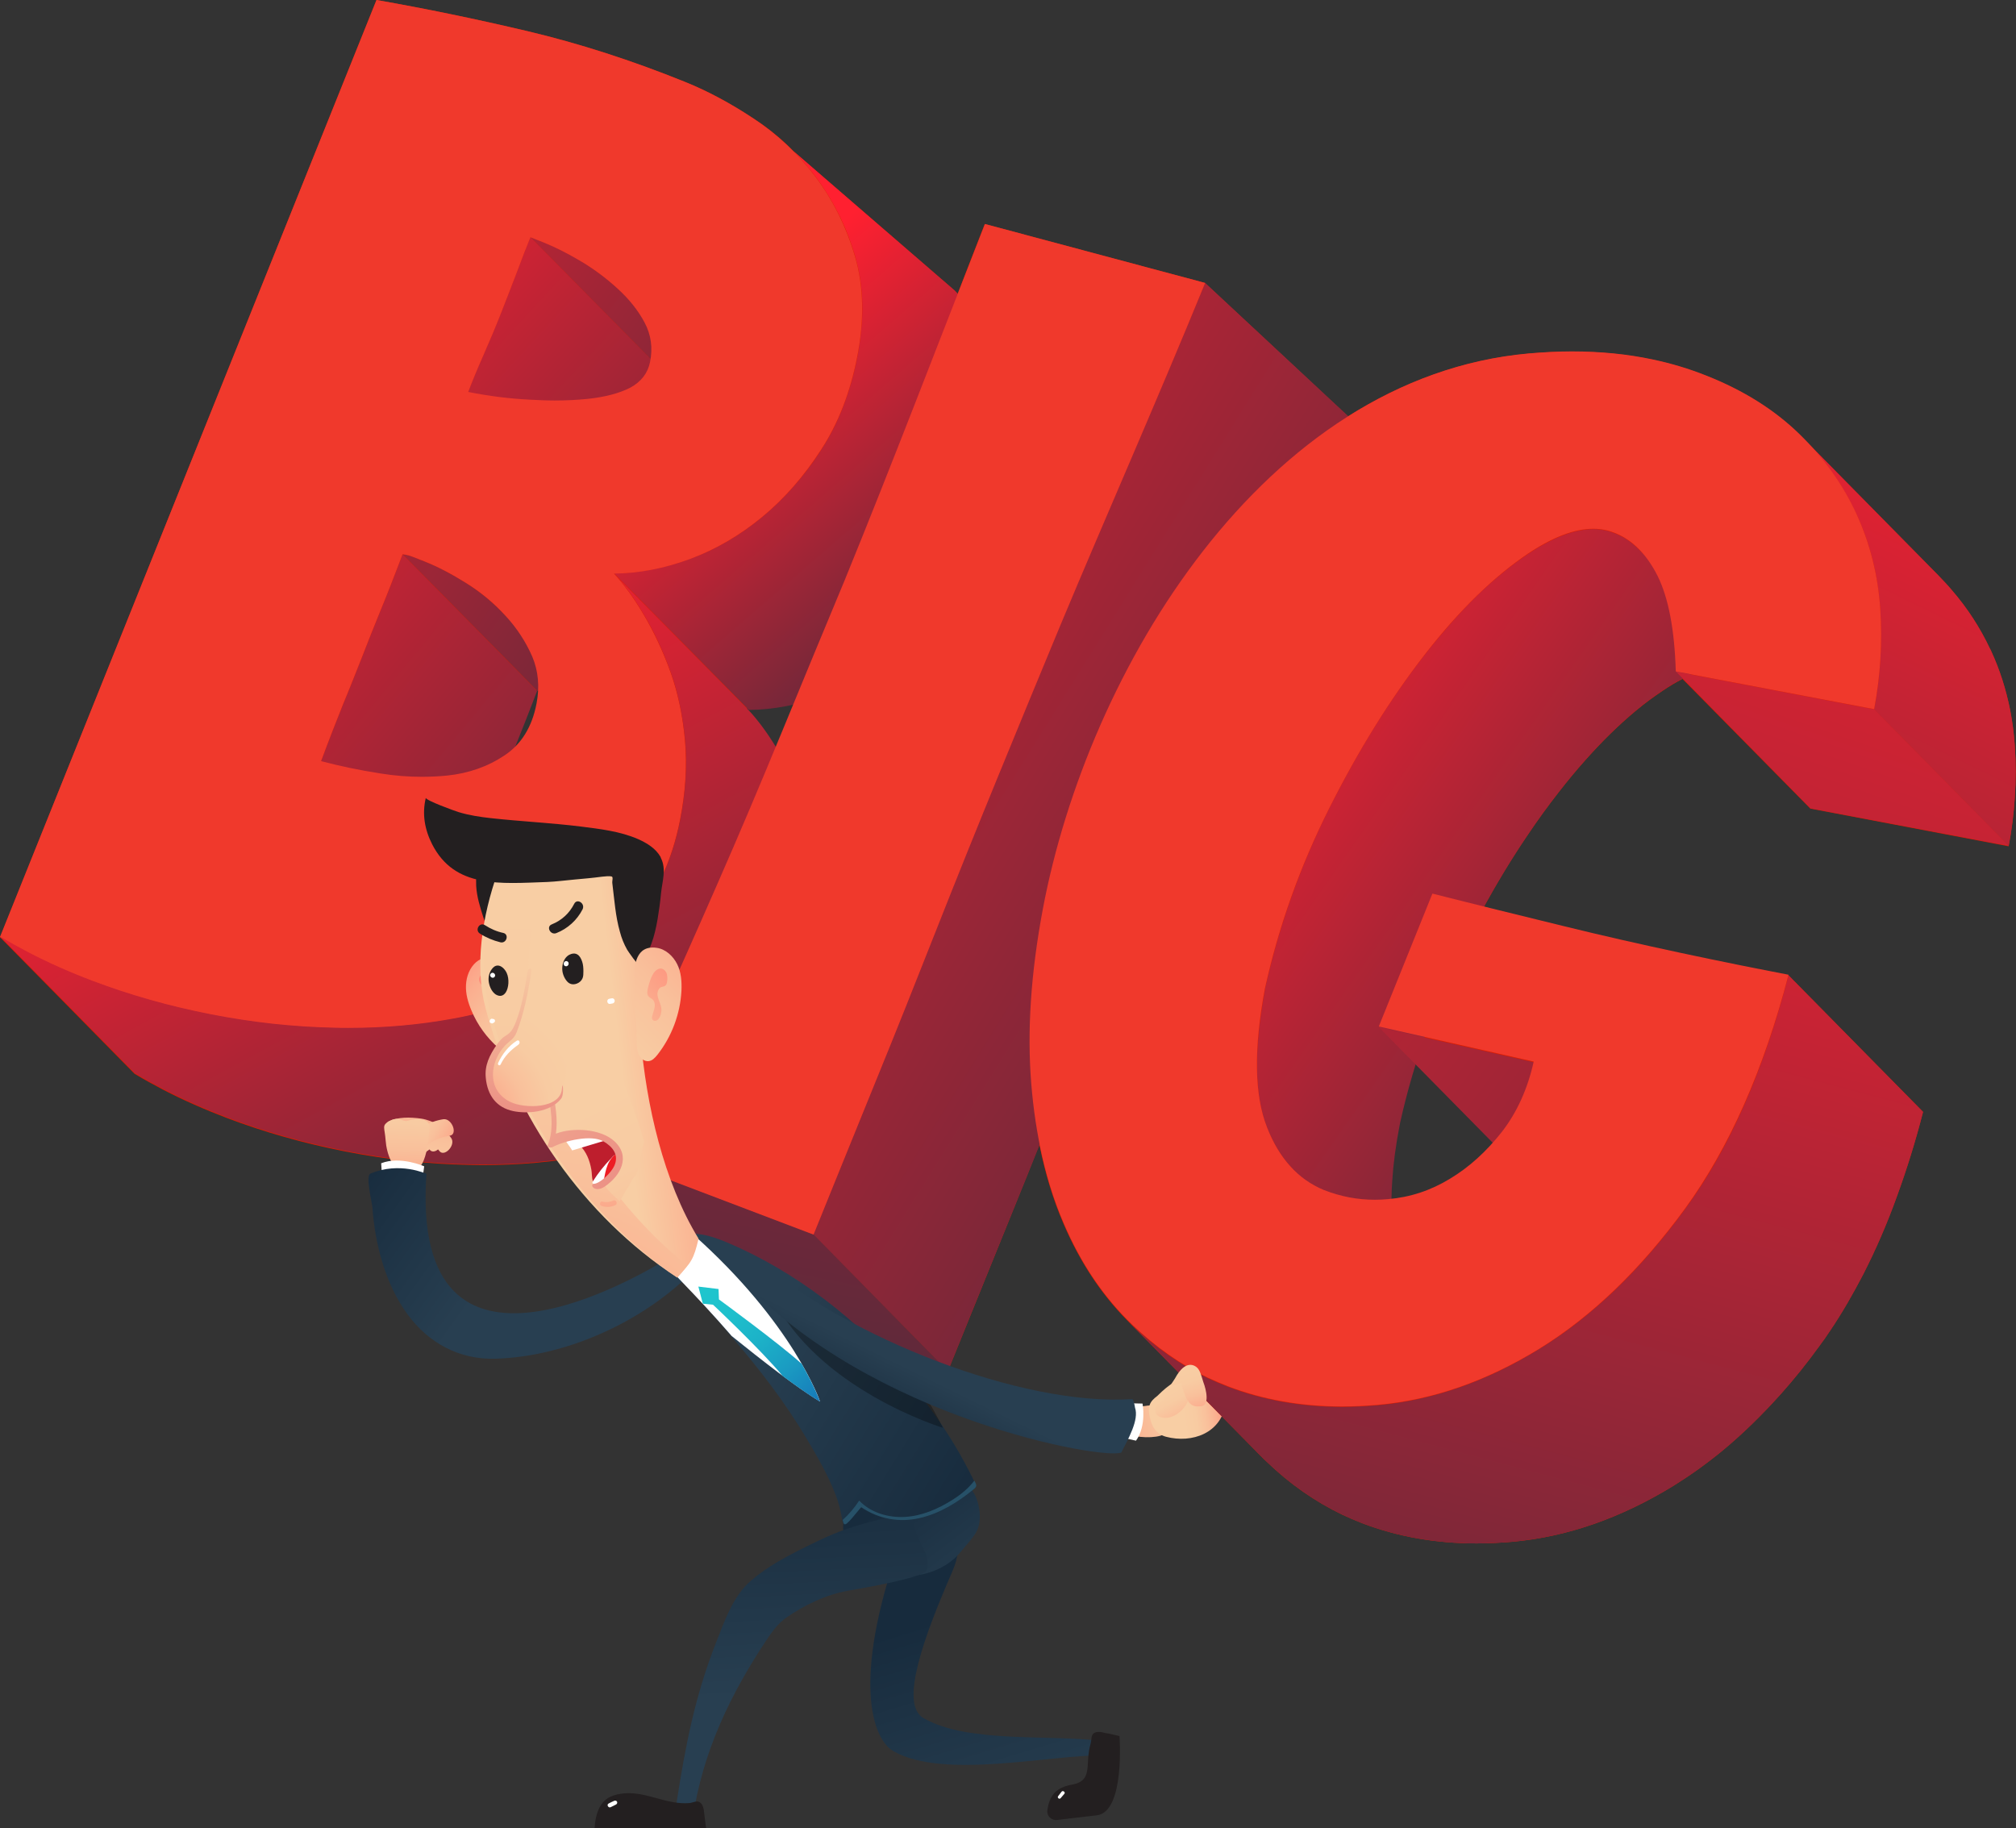 <?xml version="1.0" encoding="UTF-8"?><svg xmlns="http://www.w3.org/2000/svg" xmlns:xlink="http://www.w3.org/1999/xlink" baseProfile="basic" height="896.9" preserveAspectRatio="xMidYMid meet" version="1.0" viewBox="-0.0 -0.0 989.0 896.9" width="989.0" zoomAndPan="magnify"><rect x="-0.0" y="-0.0" width="989.0" height="896.9" fill="#333333" stroke="none"/><linearGradient gradientTransform="scale(1 -1) rotate(-19.403 702.245 -3047.831)" gradientUnits="userSpaceOnUse" id="a" x1="-267.936" x2="-201.411" xlink:actuate="onLoad" xlink:show="other" xlink:type="simple" xmlns:xlink="http://www.w3.org/1999/xlink" y1="-997.203" y2="-1087.487"><stop offset="0" stop-color="#172b3d"/><stop offset=".991" stop-color="#283f51"/></linearGradient><path d="M543.2,854.5c-25.8-4-68.3,1.3-90.3-11.7c-11.8-6.9,0.6-40.4,14.2-71.6c12.7-29.1-21.9-24.7-26.3-12 c-22.7,65.2-13,94-2.4,100c24.6,13.8,75.2,1.9,103.4,1.9C541.6,858.7,543.4,856.8,543.2,854.5z" fill="url(#a)"/><g id="change1_1"><path d="M549.2,851.7c0,0,2.8,37.2-11.1,38.9c-7.6,0.9-15,1.7-19.6,2.3c-2.7,0.3-5-2-4.7-4.6c0.5-4.2,2-8.1,5.4-10.3 c2.1-1.4,4.5-2.1,6.9-2.5c10.5-2,5.9-10.1,9-20.3c0.4-1.5,0.1-3.6,1.3-4.7c1.7-1.4,4.3-0.7,6.1-0.2 C543.2,850.2,549.2,851.8,549.2,851.7z" fill="#231F20"/></g><g id="change2_1"><path d="M520.8,879l-1.7,2.2c-0.6,0.8,0.6,1.7,1.2,1c0.6-0.7,1.2-1.4,1.8-2.1C522.9,879.3,521.4,878.2,520.8,879z" fill="#FFF"/></g><linearGradient gradientTransform="scale(1 -1) rotate(-9.59 -477.46 9670.982)" gradientUnits="userSpaceOnUse" id="b" x1="2159.362" x2="2235.82" xlink:actuate="onLoad" xlink:show="other" xlink:type="simple" xmlns:xlink="http://www.w3.org/1999/xlink" y1="-436.867" y2="-508.185"><stop offset="0" stop-color="#172b3d"/><stop offset=".166" stop-color="#1d3244"/><stop offset=".519" stop-color="#253c4e"/><stop offset=".991" stop-color="#283f51"/></linearGradient><path d="M417.6,761.5c4.1,5.7,10.8,9.1,17.6,10.7 c13.1,3.1,28-0.7,36.4-11.2c2.4-3,5.7-6.3,7.5-9.7c3.9-7.3-0.1-20.3-4.5-22.1c-12.9-5.5-36.7,6.7-50.2,9.5 c-4.3,0.9-8.7,1.9-10.2,6.5C412.6,750.4,414.5,757.2,417.6,761.5z" fill="url(#b)"/><linearGradient gradientTransform="scale(1 -1) rotate(26.429 -6400.84 -8019.242)" gradientUnits="userSpaceOnUse" id="c" x1="2928.986" x2="2882.438" xlink:actuate="onLoad" xlink:show="other" xlink:type="simple" xmlns:xlink="http://www.w3.org/1999/xlink" y1="-4500.914" y2="-4607.831"><stop offset="0" stop-color="#172b3d"/><stop offset=".991" stop-color="#283f51"/></linearGradient><path d="M442.3,742.6c-3-0.4-6.3,1.7-10.2,2.7 c-13.6,3.5-20.3,5.6-31.7,11.1c-14.5,7-23.7,12-32,19.1c-8.8,7.5-13,19.9-17.1,30.3c-10.4,26.4-15.1,50.9-19.4,78.7 c2.3,2.7,5.1,5.8,7.9,8.1c4.7-32.7,18.4-61.4,36.9-89c2.6-3.8,5.4-7.5,9.2-10.1c8.9-6.1,19.2-11.1,29.7-13 c4.2-0.8,37.5-6.2,38.9-10.2c2.4-6.9-4.1-13.4-5.6-20.4C447.6,745,445.2,743,442.3,742.6z" fill="url(#c)"/><g id="change1_2"><path d="M346.5,896.9l-54.8-0.1c0.3-6,2.2-12.6,7.5-15.2c2.3-1.1,4.8-1.6,7.3-1.8c10.9-0.8,20.6,5.7,31.6,4.8 c1.6-0.1,3.5-1.3,5-0.5c2,1.1,2.2,3.9,2.4,5.8C345.6,890.6,346.3,896.9,346.5,896.9z" fill="#231F20"/></g><g id="change2_2"><path d="M302.7,883.9c-0.3-0.5-0.9-0.6-1.4-0.4c-0.9,0.4-1.8,0.8-2.7,1.3c-1.2,0.6-0.1,2.4,1,1.8 c0.9-0.4,1.8-0.9,2.6-1.3C302.8,885,302.9,884.4,302.7,883.9z" fill="#FFF"/></g><linearGradient gradientTransform="rotate(-107.913 -3140.934 -1413.31) scale(1)" gradientUnits="userSpaceOnUse" id="d" x1="-6286.565" x2="-6290.039" xlink:actuate="onLoad" xlink:show="other" xlink:type="simple" xmlns:xlink="http://www.w3.org/1999/xlink" y1="1422.712" y2="1505.108"><stop offset="0" stop-color="#ff8876"/><stop offset=".089" stop-color="#fe957f"/><stop offset=".294" stop-color="#fbae8f"/><stop offset=".509" stop-color="#f9c09b"/><stop offset=".737" stop-color="#f8cba2"/><stop offset="1" stop-color="#f8cea4"/></linearGradient><path d="M555.8,691.2c6.2-2.2,14.3-2.6,17.3,0.6 c3.8,4.1,1.1,11.2-3.9,12.6c-5.1,1.4-14.8,0.9-18.9-2.7C545.3,697.5,549.6,693.4,555.8,691.2z" fill="url(#d)"/><linearGradient gradientTransform="scale(1 -1) rotate(-76.556 -4515.067 -4394.533)" gradientUnits="userSpaceOnUse" id="e" x1="-6930.115" x2="-6932.253" xlink:actuate="onLoad" xlink:show="other" xlink:type="simple" xmlns:xlink="http://www.w3.org/1999/xlink" y1="1444.953" y2="1421.789"><stop offset="0" stop-color="#ff8876"/><stop offset=".089" stop-color="#fe957f"/><stop offset=".294" stop-color="#fbae8f"/><stop offset=".509" stop-color="#f9c09b"/><stop offset=".737" stop-color="#f8cba2"/><stop offset="1" stop-color="#f8cea4"/></linearGradient><path d="M591.1,676.1c6.9-0.8,9.5,6,10.2,12.1 c-1.9,15-16.6,20-29.2,16.7c-2-0.5-5.6-2-7.3-7c-2.5-7.9-0.8-10.2,3-13.1C579.7,672.9,583.3,677,591.1,676.1z" fill="url(#e)"/><linearGradient gradientTransform="scale(-1) rotate(65.752 -1637.51 5515.854)" gradientUnits="userSpaceOnUse" id="f" x1="-6859.627" x2="-6852.144" xlink:actuate="onLoad" xlink:show="other" xlink:type="simple" xmlns:xlink="http://www.w3.org/1999/xlink" y1="2016.233" y2="2037.309"><stop offset="0" stop-color="#ff8876"/><stop offset=".089" stop-color="#fe957f"/><stop offset=".294" stop-color="#fbae8f"/><stop offset=".509" stop-color="#f9c09b"/><stop offset=".737" stop-color="#f8cba2"/><stop offset="1" stop-color="#f8cea4"/></linearGradient><path d="M587.7,673.2c2.8-0.6,5.5-1.4,8.4-0.8 c2.7,0.5,5.4,2.1,6.8,4.5c2.7,4.5,0.1,9.7-3.8,12.4c-2.6,1.8-5.8-1.6-4.4-4.2c0.2-0.4,1.3-2.2,1-2.6c-0.2-0.4-2.2,0.6-2.1,0.5 c-2.9,2.4-7.2,2.5-9.4-1.1C582.3,678.8,583.9,674,587.7,673.2z" fill="url(#f)"/><g id="change3_1"><path d="M988.4,365.8c-0.4-6-1.2-11.9-2.3-17.6c-2-9.9-5-19.5-9.2-28.6c-0.2-0.5-0.4-0.9-0.7-1.4 c-4.8-10.2-11-19.8-18.7-28.7c-2.1-2.5-4.4-4.9-6.7-7.3l-66-67l0,0c-0.7-0.7-1.5-1.5-2.2-2.2c-12.2-11.9-27.5-21.5-45.8-28.7 c-8.3-3.3-16.9-5.9-25.9-7.8c-12.6-2.7-25.9-4-39.9-4c-6.9,0-14,0.3-21.2,1c-32.3,2.9-61.9,14-88.5,30.8l-70.2-65.5l-108-28.9 c-4.4,11.3-8.9,22.7-13.3,34.2c-0.5-0.5-0.9-1-1.4-1.5l-79.1-68.4c0.1,0.1,0.1,0.1,0.2,0.2c-5.9-6.1-12.5-11.5-19.6-16.1 c-11.6-7.7-22.9-13.7-33.8-18.1c-26.2-10.6-52-18.9-77.3-24.9c-25.4-6-50.1-11.1-74.1-15.3L0,459.8l0,0l66,67 c4.5,2.7,9.2,5.3,14,7.8c9.8,5.1,20.3,9.7,31.3,13.9c18.2,6.9,37.6,12.4,58,16.4s40.6,6.2,60.7,6.6c2.2,0,4.4,0.1,6.7,0.1 c17.7,0,34.9-1.5,51.7-4.6c1.5-0.3,2.9-0.6,4.4-0.9l64.5,65.5l107.7,41c1.1-2.6,21.3-52.6,30.9-76.2c4.6-11.4,9.3-23,14-34.8 c2.8,14,6.7,26.9,11.8,38.7c7.9,18.5,18.3,34.3,31.1,47.3c0,0,0,0-0.1-0.1l66,67c0.9,0.9,1.8,1.8,2.8,2.7 c11.3,10.9,23.7,19.5,37,25.9c3.2,1.5,6.5,2.9,9.8,4.2c17.3,6.6,36,9.9,56.1,9.9c5.7,0,11.6-0.3,17.5-0.8 c26.8-2.4,53.2-11.6,79.1-27.5c8.2-5.1,16.2-10.8,24.1-17.3c9.9-8.2,19.5-17.6,28.8-28c6.4-7.2,12.6-14.9,18.6-23.2 c1.8-2.4,3.5-4.8,5.2-7.4c5.9-8.7,11.3-18.1,16.5-28.1c6-11.8,11.6-24.6,16.5-38.3c4.7-12.9,9-26.6,12.7-41.1l-66-67l0,0 c-15.2-2.9-32.7-6.4-52.8-10.7c-20.1-4.3-39.1-8.6-56.9-13c-13.1-3.2-26.3-6.5-39.8-9.8c6.8-12.4,13.9-24.1,21.3-35 c5-7.5,10.2-14.6,15.5-21.4c4.2-5.4,8.5-10.6,12.7-15.3c8.4-9.5,16.8-17.7,25.1-24.6c4.3-3.6,8.7-6.8,13-9.7 c3.4-2.3,6.7-4.3,9.9-5.9l62.7,63.6l97.3,18.5l0,0l0,0c1.5-7.9,2.5-15.8,3-23.7C989,382.8,989,374.3,988.4,365.8z M265.8,341.6 c-0.8,10.3-6.9,18.3-11.2,27.3c-1.7,3.5-6.9,0.4-5.2-3.1c3.8-7.9,9.6-15.3,10.3-24.2C260.1,337.7,266.1,337.7,265.8,341.6z M392.9,345.5c-2.8,7.4-5.3,15-7,22.7c-0.4,1.8-2.9,2.9-4.4,1.8c-3.2-2.3-7-4.1-9.6-7.2c-2.7-3.1-3.2-7.4-5.2-11 c-0.3-0.5-0.4-0.9-0.4-1.4c-0.7-1.7,0.2-4.2,2.7-4.5c7.2-0.8,13.8-4.2,21-4.3C391.8,341.6,393.6,343.6,392.9,345.5z M732,559 c1.2,1.1,1.1,3.1,0,4.3c-5,5.2-6.5,12.6-11.9,17.6c-4.2,3.8-10.4,5.7-15.8,7.3c-7,2.1-21,5.9-25.3-2.7c-3-6-1.1-14.9-0.2-21.2 c1.4-9.8,3.7-19.6,6.5-29c1.8-6,3.6-14,8.1-18.7c2.7-2.8,7,1.5,4.3,4.3c-0.1,0.1-0.3,0.4-0.5,0.7c0.6,0.3,1.1,0.9,1.3,1.8 c1.9,7.3,10.3,9.6,15.5,14C721.1,543.5,724.9,552.6,732,559z" fill="#DB1D00"/></g><g><linearGradient gradientTransform="matrix(1 0 0 -1 0 772)" gradientUnits="userSpaceOnUse" id="g" x1="449.154" x2="152.987" xlink:actuate="onLoad" xlink:show="other" xlink:type="simple" xmlns:xlink="http://www.w3.org/1999/xlink" y1="425.846" y2="699.87"><stop offset="0" stop-color="#3a2b3d"/><stop offset=".982" stop-color="#ff2030"/></linearGradient><path d="M260.2,116.3c-1.9,4.7-4.1,10.3-6.5,16.8 c-2.5,6.5-5.1,13.3-7.9,20.4c-2.8,7.1-5.7,14-8.7,20.8s-5.5,12.8-7.4,17.9l66,67c2-5.2,4.4-11.2,7.4-17.9c3-6.8,5.9-13.7,8.7-20.8 c2.8-7.1,5.5-13.9,7.9-20.4c2.5-6.5,4.6-12.1,6.5-16.8L260.2,116.3z" fill="url(#g)"/><linearGradient gradientTransform="matrix(1 0 0 -1 0 772)" gradientUnits="userSpaceOnUse" id="h" x1="491.943" x2="100.365" xlink:actuate="onLoad" xlink:show="other" xlink:type="simple" xmlns:xlink="http://www.w3.org/1999/xlink" y1="485.686" y2="760.558"><stop offset="0" stop-color="#3a2b3d"/><stop offset=".982" stop-color="#ff2030"/></linearGradient><path d="M305.9,144.3c-0.9-0.9-1.9-1.9-2.9-2.8 c-5.8-5.3-12-9.9-18.5-13.7c-6.6-3.9-12.5-6.8-17.7-8.9l0,0l-6.6-2.6l66,67l6.6,2.6l0,0c5.3,2.1,11.2,5.1,17.7,8.9 c6.6,3.9,12.7,8.4,18.5,13.7c1,0.9,2,1.8,2.9,2.8L305.9,144.3z" fill="url(#h)"/><linearGradient gradientTransform="matrix(1 0 0 -1 0 772)" gradientUnits="userSpaceOnUse" id="i" x1="396.32" x2="39.12" xlink:actuate="onLoad" xlink:show="other" xlink:type="simple" xmlns:xlink="http://www.w3.org/1999/xlink" y1="261.302" y2="558.196"><stop offset="0" stop-color="#3a2b3d"/><stop offset=".982" stop-color="#ff2030"/></linearGradient><path d="M197.5,272c-4,10.4-7.5,19.6-10.8,27.5 c-3.2,7.9-6.3,15.6-9.1,22.9c-2.9,7.3-5.9,15-9.2,22.9c-3.2,8-6.9,17.4-10.9,28.2l66,67c4-10.9,7.7-20.3,10.9-28.2 c3.2-7.9,6.3-15.6,9.2-22.9s5.9-15,9.1-22.9c3.2-7.9,6.8-17.1,10.8-27.5L197.5,272z" fill="url(#i)"/><linearGradient gradientTransform="matrix(1 0 0 -1 0 772)" gradientUnits="userSpaceOnUse" id="j" x1="398.529" x2="6.951" xlink:actuate="onLoad" xlink:show="other" xlink:type="simple" xmlns:xlink="http://www.w3.org/1999/xlink" y1="352.611" y2="627.483"><stop offset="0" stop-color="#3a2b3d"/><stop offset=".982" stop-color="#ff2030"/></linearGradient><path d="M245.6,299.6c-5-5.1-10.6-9.6-16.8-13.5 c-7.2-4.5-14-8.1-20.6-10.7c-2.2-0.9-4.1-1.6-5.6-2.2c-0.3-0.1-0.5-0.2-0.8-0.3c-1.3-0.5-2.8-0.8-4.3-1l66,67c1.5,0.2,3,0.5,4.3,1 c0.3,0.1,0.5,0.2,0.8,0.3c1.5,0.6,3.4,1.3,5.6,2.2c6.6,2.6,13.5,6.1,20.6,10.7c6.2,3.9,11.8,8.4,16.8,13.5L245.6,299.6z" fill="url(#j)"/><linearGradient gradientTransform="matrix(1 0 0 -1 0 772)" gradientUnits="userSpaceOnUse" id="k" x1="498.407" x2="343.312" xlink:actuate="onLoad" xlink:show="other" xlink:type="simple" xmlns:xlink="http://www.w3.org/1999/xlink" y1="428.725" y2="608.391"><stop offset="0" stop-color="#3a2b3d"/><stop offset=".982" stop-color="#ff2030"/></linearGradient><path d="M487.3,200.2c-0.5-2.5-1.1-5-1.8-7.4l0,0 c-1.9-6.5-4.3-12.6-7-18.5c-3.5-7.3,5.6-12.8,0.8-19.1c-1.6-2.2-3.3-4.3-5.1-6.3c-1.9-2.2-3.8-4.3-5.8-6.3l-79.1-68.4 c2,2,3.9,4.1,5.8,6.3c1.7,2,3.4,4.1,5.1,6.3c4.7,6.3,8.8,13.1,12.3,20.4c2.8,5.8,5.1,12,7,18.5c0.7,2.4,1.3,4.9,1.8,7.4 c1.6,7.9,2.1,16.3,1.5,25.3c-0.4,5.4-1.1,10.9-2.2,16.7c-0.3,1.3-0.5,2.6-0.8,3.9c-1.4,6.3-3.1,12.2-5.2,17.9 c-1.7,4.8-3.7,9.3-5.9,13.7c-1.8,3.5-3.7,6.8-5.8,10c-0.5,0.8-1.1,1.7-1.6,2.5c-3.8,5.7-7.9,11-12.2,15.8 c-4.7,5.4-9.8,10.2-15.1,14.7l0,0c-10.9,9-22.7,15.9-35.3,20.5c-12.7,4.7-25.1,7.1-37.4,7.2l66,67c12.2-0.1,24.7-2.5,37.4-7.2 c12.6-4.7,24.4-11.5,35.3-20.5l0,0c5.3-4.4,10.4-9.3,15.1-14.7c4.3-4.9,8.4-10.2,12.2-15.8c0.6-0.8,1.1-1.6,1.6-2.5 c2.1-3.2,4-6.5,5.8-10c2.2-4.4,4.2-8.9,5.9-13.7c2.1-5.7,3.8-11.6,5.2-17.9c0.3-1.3,0.6-2.6,0.8-3.9c1.1-5.7,1.9-11.3,2.2-16.7 C489.4,216.5,488.9,208.1,487.3,200.2z" fill="url(#k)"/><g id="change4_1"><path d="M184.7,0c24,4.2,48.7,9.3,74.1,15.3c25.3,6,51.1,14.3,77.3,24.9c10.9,4.4,22.2,10.4,33.8,18.1 c11.6,7.7,21.7,17.2,30.2,28.5s15,24.3,19.3,38.9s4.7,31.1,1.1,49.4c-3.4,17.4-9.3,32.6-17.7,45.5c-8.4,13-18,24-28.9,33 s-22.7,15.9-35.3,20.6c-12.7,4.7-25.1,7.1-37.4,7.2c5,5.4,10,12.4,14.9,20.7c4.9,8.4,9.2,17.6,12.8,27.6c3.6,10.1,6,21.2,7.1,33.5 s0.3,25.3-2.4,39c-3.7,18.8-10.8,34.8-21.4,48s-23.5,23.9-38.7,32.2c-15.3,8.2-32.3,14.1-51.1,17.5c-16.8,3.1-34,4.6-51.7,4.6 c-2.2,0-4.4,0-6.7-0.1c-20.1-0.4-40.3-2.6-60.7-6.6s-39.8-9.5-58-16.4c-11.1-4.2-21.5-8.8-31.3-13.9c-4.8-2.5-9.5-5.1-14-7.8 L184.7,0z M263.2,345.2c1.6-8.3,0.9-16-2.1-23.1c-3.1-7.1-7.4-13.8-13.1-20c-5.6-6.2-12-11.5-19.2-16s-14-8.1-20.6-10.7 c-2.2-0.9-4.1-1.6-5.6-2.2c-0.3-0.1-0.5-0.2-0.8-0.3c-1.3-0.5-2.8-0.8-4.3-1c-4,10.4-7.5,19.6-10.8,27.5 c-3.2,7.9-6.3,15.6-9.1,22.9c-2.9,7.3-5.9,15-9.2,22.9c-3.2,8-6.9,17.4-10.9,28.2c8.6,2.3,18.4,4.4,29.4,6.1 c6.8,1.1,13.5,1.6,20.1,1.6c4.1,0,8.3-0.2,12.3-0.6c10.6-1.1,20-4.4,28.2-9.9C255.7,365.2,261,356.7,263.2,345.2 M318.9,177.6 c1.4-6.9,0.5-13.3-2.6-19.2s-7.5-11.5-13.3-16.8s-12-9.9-18.5-13.7c-6.6-3.9-12.5-6.8-17.7-8.9l-6.6-2.6 c-1.9,4.7-4.1,10.3-6.5,16.8c-2.5,6.5-5.1,13.3-7.9,20.4c-2.8,7.1-5.7,14-8.7,20.8s-5.5,12.8-7.4,17.9c10,2,20.2,3.3,30.5,3.8 c4.1,0.2,8.1,0.4,11.9,0.4c5.7,0,11.1-0.3,16.2-0.8c8.4-0.9,15.4-2.7,20.9-5.5C314.5,187.3,317.8,183.1,318.9,177.6" fill="#F0392C"/></g><linearGradient gradientTransform="matrix(1 0 0 -1 0 772)" gradientUnits="userSpaceOnUse" id="l" x1="341.792" x2="130.719" xlink:actuate="onLoad" xlink:show="other" xlink:type="simple" xmlns:xlink="http://www.w3.org/1999/xlink" y1="79.702" y2="469.375"><stop offset="0" stop-color="#3a2b3d"/><stop offset=".982" stop-color="#ff2030"/></linearGradient><path d="M402.1,430.2c-0.5-5.5-1.2-10.8-2.3-15.9 c-1.2-6.2-2.8-12.1-4.8-17.6c-1.9-5.3-4-10.4-6.3-15.3c-2-4.3-4.2-8.4-6.5-12.3c-4.2-7.2-8.5-13.3-12.8-18.3 c-0.7-0.8-1.4-1.6-2.2-2.4l-66-67c0.7,0.8,1.4,1.6,2.2,2.4c4.3,5,8.6,11.1,12.8,18.3c2.3,3.9,4.5,8,6.5,12.3 c2.3,4.9,4.4,10,6.3,15.3c2,5.5,3.6,11.4,4.8,17.6c1,5.1,1.8,10.4,2.3,15.9c0.6,6.3,0.6,12.7,0.2,19.3c-0.4,6.4-1.3,13-2.6,19.7 c-0.2,1.1-0.5,2.3-0.7,3.4c-1.2,5.4-2.7,10.6-4.5,15.5c-1.5,4.2-3.3,8.2-5.3,12.1c-1.9,3.7-3.9,7.2-6.2,10.5 c-1.5,2.2-3.1,4.4-4.7,6.4c-1.3,1.6-2.6,3.1-3.9,4.6c-4.3,4.8-8.9,9.3-13.9,13.4c-6.4,5.3-13.4,10-20.9,14.1 c-15.3,8.2-32.3,14.1-51.1,17.5c-16.8,3.1-34,4.6-51.7,4.6c-2.2,0-4.4,0-6.7-0.1c-20.1-0.4-40.3-2.6-60.7-6.6s-39.8-9.5-58-16.4 c-11.1-4.2-21.5-8.8-31.3-13.9c-4.8-2.5-9.5-5.1-14-7.8l66,67c4.5,2.7,9.2,5.3,14,7.8c9.8,5.1,20.3,9.7,31.3,13.9 c18.2,6.9,37.6,12.4,58,16.4s40.6,6.2,60.7,6.6c2.2,0,4.4,0.1,6.7,0.1c17.7,0,34.9-1.5,51.7-4.6c18.8-3.5,35.9-9.3,51.1-17.5 c7.6-4.1,14.5-8.8,20.9-14.1c5-4.1,9.6-8.6,13.9-13.4c1.3-1.5,2.6-3.1,3.9-4.7c1.7-2.1,3.2-4.2,4.7-6.4c2.3-3.3,4.3-6.8,6.2-10.5 c2-3.9,3.7-7.9,5.3-12.1c1.8-4.9,3.3-10.1,4.5-15.5c0.2-1.1,0.5-2.2,0.7-3.4c1.3-6.7,2.2-13.3,2.6-19.7 C402.8,442.9,402.7,436.5,402.1,430.2z" fill="url(#l)"/></g><g><linearGradient gradientTransform="matrix(1 0 0 -1 0 772)" gradientUnits="userSpaceOnUse" id="m" x1="812.264" x2="166.145" xlink:actuate="onLoad" xlink:show="other" xlink:type="simple" xmlns:xlink="http://www.w3.org/1999/xlink" y1="189.437" y2="591.466"><stop offset="0" stop-color="#3a2b3d"/><stop offset=".982" stop-color="#ff2030"/></linearGradient><path d="M591.2,138.8l71.4,66.5 C639,262.8,609,318.9,585.9,374.2c-9.8,23.6-19.9,48.1-30.3,73.5c-10.4,25.4-20.6,50.7-30.5,75.8s-19.6,49.5-29.2,73 S466.1,670,465,672.7l-66-67c1.1-2.6,21.3-52.6,30.9-76.2c9.6-23.5,19.3-47.8,29.2-73c9.9-25.1,20-50.4,30.5-75.8 c10.4-25.4,20.5-49.9,30.3-73.5C543,251.9,567.6,196.3,591.2,138.8" fill="url(#m)"/></g><linearGradient gradientTransform="matrix(1 0 0 -1 0 772)" gradientUnits="userSpaceOnUse" id="n" x1="335.84" x2="522.497" xlink:actuate="onLoad" xlink:show="other" xlink:type="simple" xmlns:xlink="http://www.w3.org/1999/xlink" y1="-60.436" y2="881.821"><stop offset="0" stop-color="#3a2b3d"/><stop offset=".982" stop-color="#ff2030"/></linearGradient><path d="M399 605.5L465 672.6 357.4 631.6 291.4 564.6z" fill="url(#n)"/><g id="change4_2"><path d="M483.2,109.9l108,28.9c-23.5,57.5-48.1,113.1-71.2,168.4c-9.8,23.6-19.9,48.1-30.3,73.5 s-20.6,50.7-30.5,75.8c-9.9,25.1-19.6,49.5-29.2,73s-29.8,73.5-30.9,76.2l-107.6-40.9c0.9-1.9,19-38.2,29.1-60.7 c10.1-22.4,20.6-45.9,31.4-70.6c10.8-24.6,21.4-49.7,31.9-75.2c10.5-25.5,20.6-50,30.5-73.7C437,229.3,460.3,168.4,483.2,109.9z" fill="#F0392C"/></g><linearGradient gradientTransform="matrix(1 0 0 -1 0 772)" gradientUnits="userSpaceOnUse" id="o" x1="906.429" x2="559.258" xlink:actuate="onLoad" xlink:show="other" xlink:type="simple" xmlns:xlink="http://www.w3.org/1999/xlink" y1="209.338" y2="452.168"><stop offset="0" stop-color="#3a2b3d"/><stop offset=".982" stop-color="#ff2030"/></linearGradient><path d="M804.1,269.6c-3.6-3.6-7.5-6.3-12-8 c-1.1-0.4-2.2-0.8-3.3-1.1c-2.3-0.6-4.7-0.9-7.1-0.9c-9.3,0-20,4.1-32.1,12.2c-4.3,2.9-8.7,6.1-13,9.7c-8.4,6.9-16.8,15.1-25.1,24.6 c-4.2,4.8-8.5,9.9-12.7,15.3c-5.3,6.8-10.5,14-15.5,21.4c-10.4,15.4-20.2,32.2-29.5,50.4c-0.6,1.2-1.2,2.4-1.8,3.6 c-6.7,13.3-12.5,26.9-17.5,40.6c-5.6,15.3-10.1,30.9-13.7,46.7c-0.1,0.4-0.2,0.7-0.2,1.1c-1.8,9.8-3,18.9-3.6,27.2 c-0.7,11.3-0.3,21.3,1.4,29.8c0.8,3.9,1.8,7.6,3.1,10.9c0.7,1.7,1.3,3.3,2.1,4.8c2.4,5.1,5.2,9.5,8.5,13.3c0.8,0.9,1.5,1.7,2.3,2.6 l66,67c-0.8-0.8-1.6-1.7-2.3-2.6c-3.3-3.8-6.1-8.3-8.5-13.3c-0.7-1.6-1.4-3.2-2.1-4.8c-1.3-3.3-2.3-7-3.1-10.9 c-1.7-8.5-2.2-18.4-1.4-29.8c0.5-8.3,1.7-17.3,3.6-27.2c0.1-0.4,0.2-0.7,0.2-1.1c3.5-15.8,8.1-31.4,13.7-46.7 c5-13.8,10.9-27.3,17.5-40.6c0.6-1.2,1.2-2.4,1.8-3.6c9.3-18.2,19.1-35,29.5-50.4c5-7.5,10.2-14.6,15.5-21.4 c4.2-5.4,8.5-10.6,12.7-15.3c8.4-9.5,16.8-17.7,25.1-24.6c4.3-3.6,8.7-6.8,13-9.7c12.1-8.1,22.8-12.2,32.1-12.2 c2.5,0,4.9,0.3,7.1,0.9c1.1,0.3,2.2,0.6,3.3,1.1c4.4,1.7,8.4,4.4,12,8L804.1,269.6z" fill="url(#o)"/><linearGradient gradientTransform="matrix(1 0 0 -1 0 772)" gradientUnits="userSpaceOnUse" id="p" x1="647.243" x2="1008.126" xlink:actuate="onLoad" xlink:show="other" xlink:type="simple" xmlns:xlink="http://www.w3.org/1999/xlink" y1="-342.94" y2="701.555"><stop offset="0" stop-color="#3a2b3d"/><stop offset=".982" stop-color="#ff2030"/></linearGradient><path d="M919.5 348L985.5 415 888.2 396.6 822.2 329.5z" fill="url(#p)"/><linearGradient gradientTransform="matrix(1 0 0 -1 0 772)" gradientUnits="userSpaceOnUse" id="q" x1="722.603" x2="1013.356" xlink:actuate="onLoad" xlink:show="other" xlink:type="simple" xmlns:xlink="http://www.w3.org/1999/xlink" y1="21.412" y2="617.277"><stop offset="0" stop-color="#3a2b3d"/><stop offset=".982" stop-color="#ff2030"/></linearGradient><path d="M988.4,365.8c-0.4-6-1.2-11.9-2.3-17.6 c-2-9.9-5-19.5-9.2-28.6c-0.2-0.5-0.4-0.9-0.7-1.4c-4.8-10.2-11-19.8-18.7-28.7c-2.1-2.5-4.4-4.9-6.7-7.3l-66-67 c2.4,2.4,4.6,4.8,6.7,7.3c7.6,8.9,13.9,18.5,18.7,28.7c0.2,0.5,0.4,0.9,0.7,1.4c4.2,9.2,7.3,18.7,9.2,28.6 c1.1,5.7,1.9,11.6,2.3,17.6c0.6,8.5,0.6,17,0,25.5c-0.5,7.9-1.5,15.8-3,23.7l66,67c1.5-7.9,2.5-15.8,3-23.7 C989,382.8,989,374.3,988.4,365.8z" fill="url(#q)"/><linearGradient gradientTransform="matrix(1 0 0 -1 0 772)" gradientUnits="userSpaceOnUse" id="r" x1="1118.44" x2="384.423" xlink:actuate="onLoad" xlink:show="other" xlink:type="simple" xmlns:xlink="http://www.w3.org/1999/xlink" y1="-58.917" y2="504.649"><stop offset="0" stop-color="#3a2b3d"/><stop offset=".982" stop-color="#ff2030"/></linearGradient><path d="M752.3 521.1L818.3 588.1 742.4 570.9 676.4 503.9z" fill="url(#r)"/><linearGradient gradientTransform="matrix(1 0 0 -1 0 772)" gradientUnits="userSpaceOnUse" id="s" x1="632.095" x2="843.878" xlink:actuate="onLoad" xlink:show="other" xlink:type="simple" xmlns:xlink="http://www.w3.org/1999/xlink" y1="-260.847" y2="536.033"><stop offset="0" stop-color="#3a2b3d"/><stop offset=".982" stop-color="#ff2030"/></linearGradient><path d="M877.4,478.5c-3.8,14.5-8,28.3-12.7,41.1 c-5,13.7-10.5,26.5-16.5,38.3c-5.1,10-10.6,19.4-16.5,28.1c-1.7,2.5-3.4,5-5.2,7.4c-6,8.3-12.3,16-18.6,23.2 c-9.3,10.5-18.8,19.8-28.8,28c-7.8,6.5-15.8,12.2-24.1,17.3c-25.9,15.9-52.2,25.1-79.1,27.5c-6,0.5-11.8,0.8-17.5,0.8 c-20.1,0-38.8-3.3-56.1-9.9c-3.3-1.3-6.6-2.7-9.8-4.2c-13.3-6.4-25.6-15-37-25.9c-0.9-0.9-1.9-1.8-2.8-2.7l66,67 c0.9,0.9,1.8,1.8,2.8,2.7c11.3,10.9,23.7,19.5,37,25.9c3.2,1.5,6.5,2.9,9.8,4.2c17.3,6.6,36,9.9,56.1,9.9c5.7,0,11.6-0.3,17.5-0.8 c26.8-2.4,53.2-11.6,79.1-27.5c8.2-5.1,16.2-10.8,24.1-17.3c9.9-8.2,19.5-17.6,28.8-28c6.4-7.2,12.6-14.9,18.6-23.2 c1.8-2.4,3.5-4.8,5.2-7.4c5.9-8.7,11.3-18.1,16.5-28.1c6-11.8,11.6-24.6,16.5-38.3c4.7-12.9,9-26.6,12.7-41.1L877.4,478.5z" fill="url(#s)"/><g id="change4_3"><path d="M771.1,172.4c14,0,27.3,1.3,39.9,4c9,1.9,17.6,4.5,25.9,7.8c18.3,7.2,33.6,16.8,45.8,28.7 s21.6,25.1,28.2,39.6c6.6,14.5,10.4,29.9,11.5,46.2c1.1,16.3,0.1,32.7-3,49.2l-97.3-18.5c-0.6-20.5-3.6-36.1-8.9-46.8 c-5.4-10.7-12.4-17.8-21.1-21.2c-1.1-0.4-2.2-0.8-3.3-1.1c-2.3-0.6-4.7-0.9-7.1-0.9c-9.3,0-20,4.1-32.1,12.2 c-16.9,11.4-33.9,27.9-50.8,49.7c-16.9,21.8-32.5,46.9-46.8,75.4s-24.8,58-31.5,88.4c-5.5,29.4-5.2,52,1,67.8 c5.9,15.3,15.2,25.6,27.9,30.9c8.5,3.3,16.6,4.8,25.1,4.8c2.1,0,4.3-0.1,6.4-0.3c10.8-0.9,20.9-4.2,30.4-10 c9.5-5.7,17.9-13.4,25.4-22.9c7.4-9.5,12.7-21.1,15.7-34.6l-76-17.2l26.3-65.2c22.1,5.6,43.8,10.9,65,16.1 c17.9,4.4,36.8,8.7,56.9,13c20.1,4.3,37.7,7.8,52.8,10.7c-12.2,46.8-29.2,85.1-50.9,114.9c-21.8,29.8-45.6,52.7-71.4,68.6 c-25.9,15.9-52.2,25.1-79.1,27.5c-6,0.5-11.8,0.8-17.5,0.8c-20.1,0-38.8-3.3-56.1-9.9c-3.3-1.3-6.6-2.7-9.8-4.2 c-13.3-6.4-25.6-15-37-25.9c-14.1-13.5-25.4-30.2-33.8-50c-8.5-19.8-13.8-42.6-15.9-68.4c-2.1-25.8-0.2-54.3,5.7-85.7 C533.6,329,620,185.1,749.9,173.4C757.1,172.8,764.2,172.4,771.1,172.4z" fill="#F0392C"/></g><linearGradient gradientTransform="scale(1 -1) rotate(-16.445 -5504.683 -942.946)" gradientUnits="userSpaceOnUse" id="t" x1="-139.991" x2="-135.047" xlink:actuate="onLoad" xlink:show="other" xlink:type="simple" xmlns:xlink="http://www.w3.org/1999/xlink" y1="1075.463" y2="1012.6"><stop offset="0" stop-color="#ff8876"/><stop offset=".089" stop-color="#fe957f"/><stop offset=".294" stop-color="#fbae8f"/><stop offset=".509" stop-color="#f9c09b"/><stop offset=".737" stop-color="#f8cba2"/><stop offset="1" stop-color="#f8cea4"/></linearGradient><path d="M221.4,558.4c-3.5-5.2-8.6-8.6-14.7-9.6 c-5.5-0.8-11.6-0.8-16,1.3c-2,1-2.8,5-0.1,5.7c5.9,1.5,10.5,4.8,13.8,9.8c1.2,1.8,3.4,1,4.9-0.7c0.5-0.3,0.9-0.6,1.4-1 c1,1.5,2.8,1.2,4.2,0c0.2,0.2,0.3,0.4,0.5,0.6C217.8,568.1,223.7,561.9,221.4,558.4z" fill="url(#t)"/><linearGradient gradientTransform="scale(1 -1) rotate(-16.445 -5504.683 -942.946)" gradientUnits="userSpaceOnUse" id="u" x1="-115.175" x2="-146.216" xlink:actuate="onLoad" xlink:show="other" xlink:type="simple" xmlns:xlink="http://www.w3.org/1999/xlink" y1="1040.459" y2="1048.061"><stop offset="0" stop-color="#ff8876"/><stop offset=".089" stop-color="#fe957f"/><stop offset=".294" stop-color="#fbae8f"/><stop offset=".509" stop-color="#f9c09b"/><stop offset=".737" stop-color="#f8cba2"/><stop offset="1" stop-color="#f8cea4"/></linearGradient><path d="M220.6,557.2c-6,0.9-10.9,3.6-14.8,8.3 c-2.7,3.3-8.5-2.8-5.8-6.1c4.6-5.6,10.4-9.2,17.5-10.3C221.7,548.5,224.8,556.6,220.6,557.2z" fill="url(#u)"/><linearGradient gradientTransform="scale(-1 1) rotate(50.755 -10422.877 13310.223)" gradientUnits="userSpaceOnUse" id="v" x1="-13803.67" x2="-13848.495" xlink:actuate="onLoad" xlink:show="other" xlink:type="simple" xmlns:xlink="http://www.w3.org/1999/xlink" y1="-2654.161" y2="-2688.037"><stop offset="0" stop-color="#ff8876"/><stop offset=".089" stop-color="#fe957f"/><stop offset=".294" stop-color="#fbae8f"/><stop offset=".509" stop-color="#f9c09b"/><stop offset=".737" stop-color="#f8cba2"/><stop offset="1" stop-color="#f8cea4"/></linearGradient><path d="M209.1,565.3c1-4.1,1.2-8.6,1.6-11.7 c0.6-5.2-6.2-5.2-10.9-3.7c-2.3,0.7-4.2-2.7-9.1,0.3c-3.5,2.1-2,2.7-1.5,9.4c0.4,5.9,3.4,15.7,10,16 C205.2,575.9,207.8,570.9,209.1,565.3z" fill="url(#v)"/><g id="change2_3"><path d="M207.2,578.8l0.9-6.6c0,0-11.7-5.2-21.1-1.5l0.4,6.2c0.1,1.3,1.1,2.3,2.3,2.4l14.5,1.7 C205.7,581.2,207,580.2,207.2,578.8z" fill="#FFF"/></g><linearGradient gradientTransform="matrix(-1.008 -.107 -.011 1.001 -11663.469 9662.401)" gradientUnits="userSpaceOnUse" id="w" x1="-11637.507" x2="-11706.509" xlink:actuate="onLoad" xlink:show="other" xlink:type="simple" xmlns:xlink="http://www.w3.org/1999/xlink" y1="-10334.237" y2="-10289.101"><stop offset="0" stop-color="#172b3d"/><stop offset=".991" stop-color="#283f51"/></linearGradient><path d="M327.3,617.7c-11.7,6.9-126.3,76.5-118.1-41.8 c0,0-13.2-6.2-27.5-0.1c-2.5,1.1,0.9,14.5,1,16.7c1.3,18.1,6.4,37.5,17.2,52.3c10.4,14.2,25.5,22.3,43.1,21.8 c33.9-1,70.2-17.2,94.6-40.6c4-3.8,2.6-2.4-0.7-3.7c-0.1,0-0.2-0.1-0.3-0.1l-5.1-1.4C330.9,620.6,327.9,617.3,327.3,617.7z" fill="url(#w)"/><linearGradient gradientTransform="scale(1 -1) rotate(12.035 -8583.123 -13997.715)" gradientUnits="userSpaceOnUse" id="x" x1="3044.08" x2="2949.047" xlink:actuate="onLoad" xlink:show="other" xlink:type="simple" xmlns:xlink="http://www.w3.org/1999/xlink" y1="-2915.274" y2="-2824.043"><stop offset="0" stop-color="#172b3d"/><stop offset=".991" stop-color="#283f51"/></linearGradient><path d="M333.8,628.1c-2.3-2.4-4.6-4.8-6.1-7.8 c-1.4-3-1.8-6.7,0-9.5c0.9-1.5,2.2-2.6,3.7-3.4c7.7-4.3,17.3-1.2,25.4,2.2c33,13.9,65,38.4,87.6,66.1c14.2,17.4,24.1,31.6,33.9,51.8 c0.2,0.5,0.5,1,0.4,1.6c-0.1,0.7-0.7,1.3-1.3,1.7c-7.8,6.4-16.6,11.9-26.5,14.1c-10.2,2.3-20,0.3-28.6-5.4 c-12,14.5-6.7,8.8-12.2-5.7c-3.7-9.8-9-19-14.4-28c-10.8-18.2-23.8-35-37.6-50.9C350.4,645.6,342.2,636.8,333.8,628.1z" fill="url(#x)"/><g id="change2_4"><path d="M339.7,605.3c-2.9,0-5.7,0.6-8.3,2.1c-1.5,0.8-2.8,2-3.7,3.4c-1.7,2.8-1.4,6.5,0,9.5s3.8,5.4,6.1,7.8 c8.4,8.7,16.6,17.5,24.5,26.6c0.2,0.3,0.5,0.6,0.7,0.8c14.4,11.6,32.3,25.6,43.3,32.1C402.3,687.6,389.4,649.4,339.7,605.3z" fill="#FFF"/></g><linearGradient gradientTransform="scale(1 -1) rotate(14.513 -8345.043 -12115.525)" gradientUnits="userSpaceOnUse" id="y" x1="2987.294" x2="2948.587" xlink:actuate="onLoad" xlink:show="other" xlink:type="simple" xmlns:xlink="http://www.w3.org/1999/xlink" y1="-3249.623" y2="-3176.177"><stop offset="0" stop-color="#166fb7"/><stop offset=".084" stop-color="#177cba"/><stop offset=".332" stop-color="#1a9bc2"/><stop offset=".572" stop-color="#1cb2c8"/><stop offset=".797" stop-color="#1ec0cc"/><stop offset=".994" stop-color="#1ec5cd"/></linearGradient><path d="M384,675.1c6.9,5.1,13.3,9.6,18.3,12.6 c0,0-2.4-7-9-18.6c-11.2-10.1-40.6-31.6-40.6-31.6l-0.2-5.1l-9.9-1.2l2.2,8.4l5,0.5C349.7,640,373.1,662,384,675.1z" fill="url(#y)"/><g id="change5_1"><path d="M444.1,744.2c-8.2,0.5-16.9-2-22.6-8c-2.3,3.5-5,6.7-8.1,9.5c0.8,3.9,1.6,2.7,9.1-6.3 c8.6,5.8,18.4,7.7,28.6,5.4c9.8-2.2,18.7-7.7,26.5-14.1c0.6-0.5,1.2-1,1.3-1.7c0.1-0.6-0.2-1.1-0.4-1.6c-0.2-0.3-0.3-0.7-0.5-1 c-2.9,3.8-6.7,6.9-10.7,9.4C460.2,740.3,452.3,743.7,444.1,744.2z" fill="#275168"/></g><g id="change6_1"><path d="M378.7,635.8c0,0,71.4,44.3,74.9,49s9,15.7,9,15.7S400.6,681.6,378.7,635.8z" opacity=".3"/></g><linearGradient gradientTransform="scale(1 -1) rotate(-76.556 -4515.067 -4394.533)" gradientUnits="userSpaceOnUse" id="z" x1="-6919.139" x2="-6943.452" xlink:actuate="onLoad" xlink:show="other" xlink:type="simple" xmlns:xlink="http://www.w3.org/1999/xlink" y1="1422.893" y2="1416.085"><stop offset="0" stop-color="#ff8876"/><stop offset=".089" stop-color="#fe957f"/><stop offset=".294" stop-color="#fbae8f"/><stop offset=".509" stop-color="#f9c09b"/><stop offset=".737" stop-color="#f8cba2"/><stop offset="1" stop-color="#f8cea4"/></linearGradient><path d="M580.4,679c2.3,1.5,3.3,3.5,2.9,6.3 c-0.8,5.7-8,11.8-13.9,10c-3.1-1-3.8-4.6-1.2-6.6c0.9-0.7,1.7-1,2.4-1.8c0.5-0.5,0.5-0.5,0.8-1c0.1-0.1,0.7-1.5,0.4-0.8 c0.1-0.6,0.1-0.7,0.1-0.4c0,0.6,0,0.2,0.1-1.3c0.2-1.1,0.6-2.3,1.4-3.1C575.2,678.5,578.3,677.6,580.4,679z" fill="url(#z)"/><g id="change2_5"><path d="M552.2,688.4l8.3,0.2c0,0,2.1,10.8-3.2,18.2l-7.2-1.6L552.2,688.4z" fill="#FFF"/></g><linearGradient gradientTransform="matrix(1 0 0 -1 0 772)" gradientUnits="userSpaceOnUse" id="A" x1="438.096" x2="453.824" xlink:actuate="onLoad" xlink:show="other" xlink:type="simple" xmlns:xlink="http://www.w3.org/1999/xlink" y1="65.407" y2="97.467"><stop offset="0" stop-color="#172b3d"/><stop offset=".991" stop-color="#283f51"/></linearGradient><path d="M373.8,619.5c41.4,35.8,126.6,70.6,181.7,66.9 c0,0,0,0,0.1,0.1c0,0,0,0.1,0.1,0.1c0,0,0,0.1,0.1,0.2c0,0.1,0.1,0.1,0.1,0.2l0,0c0,0.1,0.1,0.2,0.1,0.2l0,0c0,0.1,0.1,0.2,0.1,0.3 l0,0c0,0.1,0.1,0.2,0.1,0.3l0,0c0,0.1,0.1,0.2,0.1,0.4l0,0c0,0.1,0.1,0.3,0.1,0.4l0,0c0,0.1,0.1,0.3,0.1,0.4l0,0 c0,0.2,0.1,0.3,0.1,0.5l0,0c0,0.2,0.1,0.3,0.1,0.5l0,0c0,0.2,0.1,0.4,0.1,0.6l0,0c2.1,6-3.4,15.4-6.7,22 c-8.4,3.8-122.8-16.4-186.4-85.1c-1-1-1-2.6,0.1-3.5C366.6,622.3,370.4,616.2,373.8,619.5L373.8,619.5z" fill="url(#A)"/><linearGradient gradientTransform="scale(1 -1) rotate(-76.556 -4515.067 -4394.533)" gradientUnits="userSpaceOnUse" id="B" x1="-6921.894" x2="-6952.322" xlink:actuate="onLoad" xlink:show="other" xlink:type="simple" xmlns:xlink="http://www.w3.org/1999/xlink" y1="1428.827" y2="1426.237"><stop offset="0" stop-color="#ff8876"/><stop offset=".089" stop-color="#fe957f"/><stop offset=".294" stop-color="#fbae8f"/><stop offset=".509" stop-color="#f9c09b"/><stop offset=".737" stop-color="#f8cba2"/><stop offset="1" stop-color="#f8cea4"/></linearGradient><path d="M574.1,679.8c4-0.2,6.4-2.4,5.6-0.2 c2.8,9.5,4.8,10.8,9.5,10.3c4.3-0.4,2.6-8,1.1-11.9c-0.9-2.8-1.4-5.2-2.8-6.8c-1.2-1.3-5.9-4.6-11.1,5.1L574.1,679.8z" fill="url(#B)"/><linearGradient gradientTransform="scale(1 -1) rotate(-21.858 -932.638 -1813.265)" gradientUnits="userSpaceOnUse" id="C" x1="-365.903" x2="-297.8" xlink:actuate="onLoad" xlink:show="other" xlink:type="simple" xmlns:xlink="http://www.w3.org/1999/xlink" y1="-138.105" y2="-161.235"><stop offset="0" stop-color="#ff8876"/><stop offset=".089" stop-color="#fe957f"/><stop offset=".294" stop-color="#fbae8f"/><stop offset=".509" stop-color="#f9c09b"/><stop offset=".737" stop-color="#f8cba2"/><stop offset="1" stop-color="#f8cea4"/></linearGradient><path d="M253.3,518.3c-3.3,0.1-6.3-1.9-8.7-4.1 c-5.8-5.1-10.4-11.4-13.3-18.4c-1.7-4-2.9-8.2-2.7-12.5s1.8-8.5,5-11.3c2.7-2.3,7.2-3.4,9.9-0.8c9.7,9.5,8.6,25.8,10.8,38.8 C254.7,513,254.1,515.4,253.3,518.3z" fill="url(#C)"/><linearGradient gradientTransform="scale(1 -1) rotate(-21.858 -932.638 -1813.265)" gradientUnits="userSpaceOnUse" id="D" x1="-337.861" x2="-307.665" xlink:actuate="onLoad" xlink:show="other" xlink:type="simple" xmlns:xlink="http://www.w3.org/1999/xlink" y1="-147.898" y2="-139.546"><stop offset="0" stop-color="#ff8876"/><stop offset=".089" stop-color="#fe957f"/><stop offset=".294" stop-color="#fbae8f"/><stop offset=".509" stop-color="#f9c09b"/><stop offset=".737" stop-color="#f8cba2"/><stop offset="1" stop-color="#f8cea4"/></linearGradient><path d="M239.2,476.8c-2.3-0.1-4.4,2-4.1,4.2 c0.3,2,2.2,3.4,3.7,4.8s2.9,3.7,1.8,5.4c-0.6,1-2.1,1.8-1.8,3c0.1,0.5,0.6,1,1,1.3c2.5,2.2,5.1,4.5,7.6,6.7c1.3-0.7,1.5-2.6,0.9-4 c-0.7-1.4-1.9-2.4-3.1-3.5c-1.2-1-2.3-2.3-2.6-3.8c-0.3-1.9,0.8-3.6,1.4-5.3C245.4,482.4,243.6,476.9,239.2,476.8z" fill="url(#D)"/><g id="change1_3"><path d="M233.6,434.6c0.3,5.3,1.9,10.4,3.5,15.4c0.6,1.8,1.2,3.6,2.4,5c2.8,3,8,2.7,11.3,0.2s5.1-6.4,6.6-10.3 c2.1-5.8,3.7-11.8,4.5-18c0.4-2.9,0.4-6.3-1.9-8c-1.8-1.3-4.3-1.1-6.5-0.7C241.9,420.1,232.8,420.1,233.6,434.6z" fill="#231F20"/></g><linearGradient gradientTransform="scale(1 -1) rotate(11.789 -17591.71 -2893.21)" gradientUnits="userSpaceOnUse" id="E" x1="486.351" x2="411.715" xlink:actuate="onLoad" xlink:show="other" xlink:type="simple" xmlns:xlink="http://www.w3.org/1999/xlink" y1="-4232.58" y2="-4225.967"><stop offset="0" stop-color="#ff8876"/><stop offset="1" stop-color="#f8cea4"/></linearGradient><path d="M332.1,626.7c-45.9-30-79.6-78.8-93.8-131.7 c-5.7-21.3-1.6-45.8,5.7-66.6c4.2-12.1,16.4-15.8,28.4-13.6c21.4,3.9,37.2,15.4,41.1,37.3c3.3,18.9-0.8,38.1,0.8,57 c2.7,32.8,11.2,70.5,28.4,98.6C340.3,617.8,339.2,619.4,332.1,626.7z" fill="url(#E)"/><radialGradient cx="253.627" cy="57.981" gradientTransform="matrix(1 0 0 -1 0 772)" gradientUnits="userSpaceOnUse" id="F" r="270.21" xlink:actuate="onLoad" xlink:show="other" xlink:type="simple" xmlns:xlink="http://www.w3.org/1999/xlink"><stop offset="0" stop-color="#ff8876"/><stop offset=".089" stop-color="#fe957f"/><stop offset=".294" stop-color="#fbae8f"/><stop offset=".509" stop-color="#f9c09b"/><stop offset=".737" stop-color="#f8cba2"/><stop offset="1" stop-color="#f8cea4"/></radialGradient><path d="M337.1,620.9c-30-24.3-55.9-59.4-68-96.2 c-17.7-53.8-8.8-73.2,5.7-109.6c-0.6-0.1-1.3-0.3-1.9-0.4c-11.7-2.2-23.5,1.4-27.6,13.5c-7,20.8-10.9,45.2-5.2,66.5 c14.1,53,47.3,101.8,92.2,132.1C335,623.8,334.1,624.8,337.1,620.9z" fill="url(#F)"/><g id="change1_4"><path d="M324.2,420.9c2.8,5.5,0.7,11.4,0.1,17.2c-0.4,4.3-1,8.6-1.7,12.8c-1.4,8.1-3.6,16.6-9.2,22.4 c-0.4,0.4-5.3-6.6-5.7-7.3c-1.6-2.8-2.8-5.8-3.6-8.9c-2.2-7.7-2.7-15.8-3.7-23.7c-0.2-1.3,0.6-3.2-0.4-3.4c-1.2-0.3-3.4,0-4.6,0.1 c-4.5,0.6-8.9,1-13.5,1.4c-4.4,0.4-8.9,1-13.3,1.2c-23.4,0.8-45.5,3.2-56.6-18.5c-3.7-7.3-5-14.9-3.1-22.8c-0.3,1.2,14.3,6.5,16,7 c5.2,1.6,10.6,2.4,16,3c14.6,1.6,29.4,2.3,44,4.1c9.4,1.2,19.3,2.3,28.2,6.2c4.2,1.9,8.6,4.5,11,8.8 C324.1,420.6,324.1,420.7,324.2,420.9z" fill="#231F20"/></g><linearGradient gradientTransform="scale(1 -1) rotate(-14.816 1895.749 -1637.975)" gradientUnits="userSpaceOnUse" id="G" x1="115.952" x2="49.772" xlink:actuate="onLoad" xlink:show="other" xlink:type="simple" xmlns:xlink="http://www.w3.org/1999/xlink" y1="-873.083" y2="-979.1"><stop offset="0" stop-color="#ff8876"/><stop offset=".089" stop-color="#fe957f"/><stop offset=".294" stop-color="#fbae8f"/><stop offset=".509" stop-color="#f9c09b"/><stop offset=".737" stop-color="#f8cba2"/><stop offset="1" stop-color="#f8cea4"/></linearGradient><path d="M322.1,465c4.4,0.6,8.1,4,10.1,8s2.3,8.6,2.1,13.1 c-0.6,11.4-4.8,22.5-11.8,31.4c-1.2,1.5-2.6,3-4.4,3.1c-2,0.2-3.8-1.3-4.7-3.1s-0.9-3.9-1-5.9c-0.4-10.3-0.7-20.6-1.1-30.9 C310.9,473.5,312,463.6,322.1,465z" fill="url(#G)"/><linearGradient gradientTransform="scale(1 -1) rotate(-14.816 1895.749 -1637.975)" gradientUnits="userSpaceOnUse" id="H" x1="96.192" x2="58.925" xlink:actuate="onLoad" xlink:show="other" xlink:type="simple" xmlns:xlink="http://www.w3.org/1999/xlink" y1="-906.722" y2="-959.409"><stop offset="0" stop-color="#ff8876"/><stop offset="1" stop-color="#f8cea4"/></linearGradient><path d="M327.2,478.1c-0.3-1.4-1.4-2.7-2.8-2.9 c-1.7-0.2-3.2,1.2-4.1,2.8c-1.2,2-1.8,4.3-2.4,6.6c-0.4,1.5-0.7,3.3,0.4,4.4c0.5,0.5,1.1,0.7,1.7,1.2c1.2,1,1.4,2.7,1.1,4.2 s-0.9,2.9-1.2,4.4c-0.1,0.4-0.1,0.9,0.1,1.3c0.3,0.7,1.3,0.9,2,0.6s1.2-0.9,1.6-1.6c0.9-1.7,1.1-3.7,0.6-5.6 c-0.8-2.9-2.9-5.8-0.7-8.6c0.8-1.1,2.4-0.5,3.3-1.8C327.5,481.9,327.5,479.4,327.2,478.1z" fill="url(#H)"/><g id="change1_5"><path d="M281.7,443.4c-2.4,4.7-6.1,8.1-11,10.1c-2.9,1.1-0.7,5.4,2.2,4.3c5.6-2.2,10.2-6.4,12.9-11.7 C287.2,443.2,283.1,440.6,281.7,443.4z" fill="#231F20"/></g><g id="change1_6"><path d="M237.9,453.9c2.8,1.8,5.7,3.1,9,3.8c3,0.7,1.6,5.3-1.4,4.6c-3.6-0.9-7-2.3-10.1-4.3 C232.8,456.3,235.3,452.2,237.9,453.9z" fill="#231F20"/></g><g id="change1_7"><path d="M275.9,476.4c-0.4-2.9,0.7-6,2.5-7.4c0.6-0.5,1.3-0.8,1.9-1c1-0.3,2.1-0.3,3,0.3c1.1,0.7,1.8,2,2.3,3.5 s0.6,3.1,0.6,4.7c0,1.2,0,2.4-0.4,3.4c-1,2.5-4.2,3.6-6.1,2.7C277.9,481.9,276.2,478.9,275.9,476.4z" fill="#231F20"/></g><g id="change1_8"><path d="M248.1,486.9c1.5-2.3,1.8-6.6,0.5-9.5c-0.9-2-2.7-3.7-4.4-3.7c-1.3,0-2.3,0.8-3.1,2 c-1.1,1.6-1.7,3.8-1.3,6.2s1.6,4.8,3.4,6C245.4,489.2,247,488.5,248.1,486.9z" fill="#231F20"/></g><g id="change2_6"><path d="M278.2,471.6c-1.5-0.6-2.4,1.8-0.9,2.4C278.8,474.5,279.7,472.2,278.2,471.6z" fill="#FFF"/></g><g id="change2_7"><path d="M240.8,477.6c1.1-1.1,2.9,0.6,1.7,1.8C241.4,480.4,239.7,478.7,240.8,477.6z" fill="#FFF"/></g><g id="change7_1"><path d="M298.8,560.2c-5.2-4-12.5-6-19-4.5c-0.7,0.2-1,0.8-0.9,1.4c-0.3,0.2-0.3,0.7,0,0.9c4.2,1.9,7.4,5.2,9.3,9.4 c0.9,2,1.5,4.2,1.9,6.4c0.3,1.7,0.2,3.9,0.7,5.6c2.1,5.9,9.4-0.9,10.7-3.8C304.2,570.3,303.6,563.9,298.8,560.2z" fill="#BE1E2D"/></g><linearGradient gradientTransform="scale(1 -1) rotate(29.405 -1966.095 -4970.067)" gradientUnits="userSpaceOnUse" id="I" x1="2164.954" x2="2171.123" xlink:actuate="onLoad" xlink:show="other" xlink:type="simple" xmlns:xlink="http://www.w3.org/1999/xlink" y1="-2361.959" y2="-2218.694"><stop offset="0" stop-color="#ff8876"/><stop offset=".089" stop-color="#fe957f"/><stop offset=".294" stop-color="#fbae8f"/><stop offset=".509" stop-color="#f9c09b"/><stop offset=".737" stop-color="#f8cba2"/><stop offset="1" stop-color="#f8cea4"/></linearGradient><path d="M304,589.4c-1.7-1.8-6.5-5.6-7.1-7.9 c-0.3-1.3,0.9-2.8,1.6-4c1.5-2.7,3-5.4,4.5-8.1l-1.5-6l-4.8-5.2l-12.4-0.9l-12.1,2.5l-1-23.7l15.2-10.7c0,0,16.3,0.9,18.1,3 s11.8,31.1,11.4,31.9s-3.1,16.1-4.1,16.6c-1.3,0.7-2.4,3.4-3.1,4.6C307,584.1,305.5,586.8,304,589.4z" fill="url(#I)"/><g id="change2_8"><path d="M290.9,579.5c-0.2,0.3-0.4,0.7-0.2,1c0.1,0.2,0.3,0.2,0.5,0.3c1.6,0.6,3.4,0.5,5-0.1s3-1.6,4.2-2.8 c1.6-1.5,3-3.3,3.7-5.4c0.5-1.5,1-4.2-0.3-5.5c-1.6-1.7-3.1,0.3-4.2,1.5C296.3,571.9,293.4,575.6,290.9,579.5z" fill="#FFF"/></g><g id="change8_1"><path d="M298.1,571.5c-1,2.5-1.5,5.2-1.9,7.9c-0.2,1.1-3.1,1.2-2.1,1.8c0.6,0.4,1.3,0.3,1.9,0.1 c2.2-0.6,3.7-2.5,5-4.4c1.4-2.1,3.1-4.9,3.4-7.5c0.3-2.3,0.6-4.4-1-3.9C300.8,566.5,299,569.3,298.1,571.5z" fill="#ED1C24"/></g><g id="change2_9"><path d="M278.8,561.6c0.7,0.9,1.3,1.8,1.9,2.8c5.7-1.7,11.3-3.4,17-5.1c-0.3-0.6-1-0.9-1.6-1 c-2.5-0.8-5.1-1.5-7.6-2.2c-1.1-0.3-2.3-0.6-3.4-0.5c-0.8,0.1-1.7,0.3-2.5,0.6c-0.9,0.3-1.9,0.8-2.9,0.9c-0.6,0-1.2-0.3-1.8-0.2 c-1.9,0.1-1.2,1.3-0.5,2.5C277.8,560.2,278.3,560.9,278.8,561.6z" fill="#FFF"/></g><linearGradient gradientTransform="scale(1 -1) rotate(29.405 -1966.095 -4970.067)" gradientUnits="userSpaceOnUse" id="J" x1="2180.454" x2="2099.684" xlink:actuate="onLoad" xlink:show="other" xlink:type="simple" xmlns:xlink="http://www.w3.org/1999/xlink" y1="-2276.628" y2="-2110.207"><stop offset=".001" stop-color="#ea8981"/><stop offset="1" stop-color="#f8cea4"/></linearGradient><path d="M301.3,559.8c-6.8-6.1-20.4-6.8-28.6-3.6 c1-6.4-0.1-15-2.1-22.6c-0.4-1.4-2.6-0.9-2.3,0.6c1.8,8.2,3.9,19.4,0.4,27.6c-0.4,1,1.4,1.5,2.3,1c6.1-3.2,19.1-6.3,25.1-2.8 c4.3,2.5,7.8,6.5,5.2,12.1c-1.4,3.1-6.7,8.4-9.9,8.7c-2.4,0.3,0.3,4.7,5.3,1.3C304.5,576.8,309.6,567.3,301.3,559.8z" fill="url(#J)"/><linearGradient gradientTransform="scale(1 -1) rotate(29.405 -1966.095 -4970.067)" gradientUnits="userSpaceOnUse" id="K" x1="2146.945" x2="2184.229" xlink:actuate="onLoad" xlink:show="other" xlink:type="simple" xmlns:xlink="http://www.w3.org/1999/xlink" y1="-2292.117" y2="-2197.213"><stop offset="0" stop-color="#ff8876"/><stop offset=".188" stop-color="#fca287"/><stop offset=".395" stop-color="#fab996"/><stop offset=".527" stop-color="#f9c19c"/><stop offset=".738" stop-color="#f8cba2"/><stop offset="1" stop-color="#f8cea4"/></linearGradient><path d="M300.7,589c-1.6,0.8-3.4,1-5.1,0.5 c-1.3-0.4-1.8,1.6-0.6,2.1c2.2,0.8,4.7,0.7,6.9-0.4C303.3,590.4,302.1,588.3,300.7,589z" fill="url(#K)"/><radialGradient cx="330.832" cy="-4236.781" gradientTransform="scale(1 -1) rotate(11.789 -17591.71 -2893.21)" gradientUnits="userSpaceOnUse" id="L" r="58.646" xlink:actuate="onLoad" xlink:show="other" xlink:type="simple" xmlns:xlink="http://www.w3.org/1999/xlink"><stop offset="0" stop-color="#ff8876"/><stop offset=".089" stop-color="#fe957f"/><stop offset=".294" stop-color="#fbae8f"/><stop offset=".509" stop-color="#f9c09b"/><stop offset=".737" stop-color="#f8cba2"/><stop offset="1" stop-color="#f8cea4"/></radialGradient><path d="M270,490.9c2.5,11.3,7.4,15.5,8.1,25.5 c0,0-0.3,18.9-2.9,22.8c-3.6,5.5-13.7,3.8-19.3,3.5c-5-0.3-10.1-1.8-12.9-5.7c-2.4-3.4-2.8-8.3-2.2-13c0.5-4,1.7-8.4,4.4-11.8 c2.3-2.9,5.6-5,7.7-8.7c2-3.6,2.6-8,3.5-12.4c0.9-4.6,2.5-10,5.9-13.5c3.6-3.7,9.1-2.8,8.5,2.5C272,482.4,271.3,487.6,270,490.9z" fill="url(#L)"/><linearGradient gradientTransform="matrix(.825 .566 .566 -.825 558.959 2111.737)" gradientUnits="userSpaceOnUse" id="M" x1="-1131.549" x2="-1171.16" xlink:actuate="onLoad" xlink:show="other" xlink:type="simple" xmlns:xlink="http://www.w3.org/1999/xlink" y1="1109.991" y2="1187.296"><stop offset=".001" stop-color="#ea8981"/><stop offset="1" stop-color="#f8cea4"/></linearGradient><path d="M275.2,539.1c1.8-2.2,0.7-9.4,0.5-5.3 c-0.4,10.3-18.5,10.3-25.6,6.7c-11.4-5.8-9.9-19.5-2.3-27.6c2.2-2.3,4.3-3,5.7-6.6c3.3-8.4,5.6-19.1,7.2-30c0.3-1.7-1.6-1.3-1.9,0.4 c-1.3,8.5-2.8,16.8-5.4,23.8c-1,2.7-2,5.2-4.1,6.8c-0.8,0.6-1.7,1.1-2.5,1.7c-1.1,1-2.1,2.1-3,3.4c-3.7,5.3-6.1,10.3-5.5,16.3 c0.8,8.9,5.4,14.7,13.4,16.4C258.4,546.5,269.7,545.9,275.2,539.1z" fill="url(#M)"/><g id="change2_10"><path d="M253.5,510.6c-4.1,2.6-7.1,6.6-9.1,10.8c-0.5,1,0.7,1.8,1.2,0.8c1.9-4,4.9-7,8.6-9.6 C255.5,511.8,254.8,509.8,253.5,510.6z" fill="#FFF"/></g><g id="change2_11"><path d="M300,489.8l-1.1,0.2c-1.6,0.3-1.1,2.9,0.5,2.5l1.1-0.2C302.2,491.9,301.7,489.4,300,489.8z" fill="#FFF"/></g><g id="change2_12"><path d="M242,499.9c-0.2,0-0.4,0-0.6-0.1c-0.7-0.1-1.3,0.7-1.2,1.4c0.1,0.7,1,1.1,1.6,0.8c0.2-0.1,0.3-0.2,0.5-0.3 C243.2,501.2,242.9,500,242,499.9z" fill="#FFF"/></g></svg>